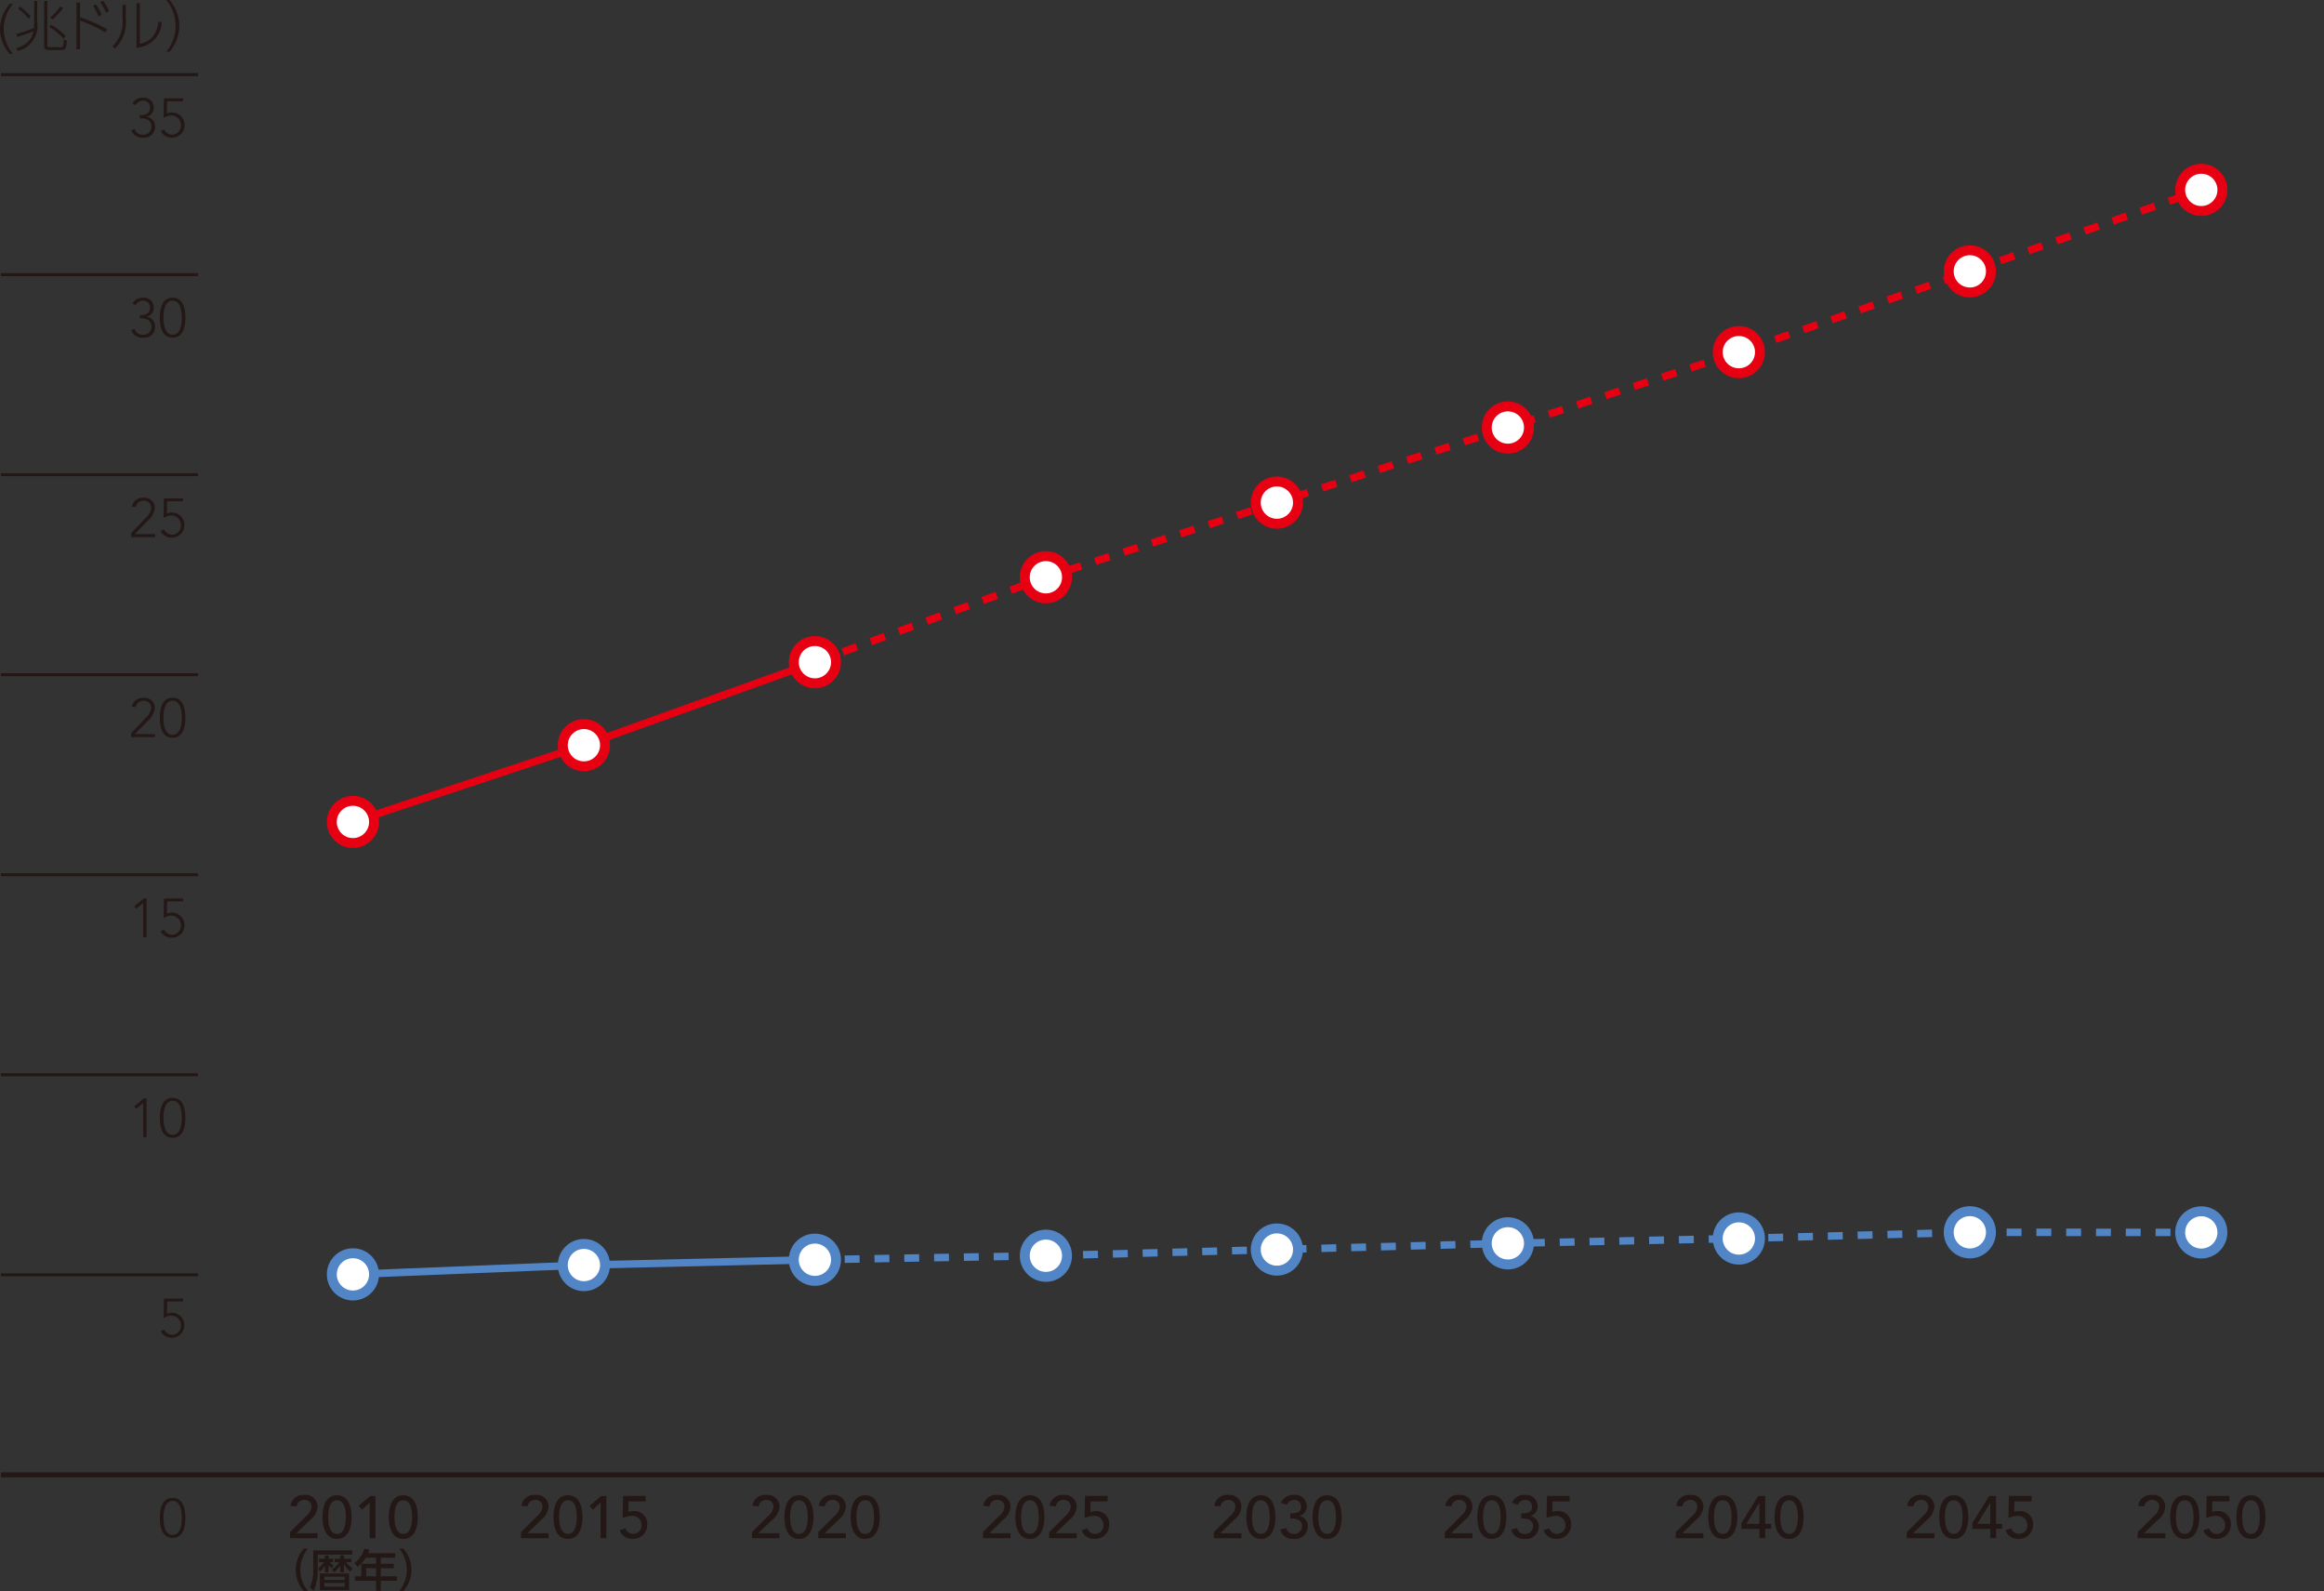 <svg xmlns="http://www.w3.org/2000/svg" viewBox="0 0 233.954 160.122"><rect x="0" y="0" width="233.954" height="160.122" fill="#333333" stroke="none"/><defs><style>.cls-1{fill:#231815}.cls-2{fill:none;stroke:#231815}.cls-2,.cls-6,.cls-9{stroke-miterlimit:10}.cls-2{stroke-width:.3px}.cls-6,.cls-9{stroke:#e60012;fill:#fff}.cls-9{stroke:#5185c5}</style></defs><g id="レイヤー_2" data-name="レイヤー 2"><g id="レイヤー_4" data-name="レイヤー 4"><path class="cls-1" d="M1.885.544A3.963 3.963 0 0 0 .956 3.06a3.957 3.957 0 0 0 .929 2.516h-.32A3.868 3.868 0 0 1 .582 3.06 3.882 3.882 0 0 1 1.565.544ZM4.019.242h.312v2.175a2.571 2.571 0 0 1-1.944 2.856l-.181-.268C3.573 4.57 3.8 3.89 3.941 3.291a17.005 17.005 0 0 1-1.609.576l-.1-.3a19.266 19.266 0 0 0 1.758-.588 4.217 4.217 0 0 0 .028-.554Zm-.555 1.785A6.767 6.767 0 0 0 2.4 1.022l.185-.209a5.274 5.274 0 0 1 1.093.978ZM5.342.242V4.7c0 .132.022.2.263.2H6.7c.22 0 .259-.005.3-.757l.313.1c-.043.823-.159.939-.593.939H5.54c-.3 0-.511-.022-.511-.417V.242Zm1.621 3.779a6.42 6.42 0 0 0-1.417-1.159l.186-.225a6.179 6.179 0 0 1 1.451 1.148Zm-1.329-2.1A6.636 6.636 0 0 0 6.655.791l.281.171a9.109 9.109 0 0 1-1.061 1.153ZM11.2 3.423a13.8 13.8 0 0 0-2.559-1.2v2.886h-.36V.412h.358v1.473a15.325 15.325 0 0 1 2.729 1.2ZM10.226.571a5.493 5.493 0 0 1 .582 1.05l-.3.187A5.3 5.3 0 0 0 9.951.742Zm.73-.351a4.981 4.981 0 0 1 .6 1.039l-.291.191a5.171 5.171 0 0 0-.583-1.059ZM13.248 2.021a3.758 3.758 0 0 1-1.094 3.017l-.235-.238a3.409 3.409 0 0 0 1-2.758V.632h.324Zm1.411 2.528c1.391-.264 1.726-1.247 1.9-2.258l.307.126a2.682 2.682 0 0 1-2.542 2.533V.468h.335ZM17.331 5.356a4.176 4.176 0 0 0 .928-2.6 4.157 4.157 0 0 0-.928-2.6h.318a4.1 4.1 0 0 1 .989 2.605 4.068 4.068 0 0 1-.989 2.6ZM29.782 154.339l1.7-1.691a1.286 1.286 0 0 0 .468-.869.68.68 0 0 0-.732-.678.749.749 0 0 0-.774.653l-.623-.053a1.276 1.276 0 0 1 1.4-1.1 1.188 1.188 0 0 1 1.336 1.175 1.888 1.888 0 0 1-.737 1.326l-1.4 1.349h2.134v.5h-2.772ZM34.509 150.633c1.206 0 1.464 1.265 1.464 2.195 0 .893-.258 2.195-1.464 2.195s-1.463-1.3-1.463-2.195c0-.928.254-2.195 1.463-2.195Zm0 3.886c.8 0 .887-1.14.887-1.691 0-.588-.084-1.691-.887-1.691s-.887 1.1-.887 1.691c0 .551.083 1.691.887 1.691ZM37.8 151.365l-.779.719-.336-.4 1.181-.977h.51v4.246H37.8ZM41.181 150.633c1.206 0 1.464 1.265 1.464 2.195 0 .893-.258 2.195-1.464 2.195s-1.463-1.3-1.463-2.195c0-.928.258-2.195 1.463-2.195Zm0 3.886c.8 0 .887-1.14.887-1.691 0-.588-.084-1.691-.887-1.691s-.887 1.1-.887 1.691c0 .551.083 1.691.887 1.691ZM31.159 160.27a3.227 3.227 0 0 1 0-4.267h.427a3.341 3.341 0 0 0 0 4.267ZM36.037 156.183v.414h-3.471v1.562a5.117 5.117 0 0 1-.382 2.066l-.419-.306a4.057 4.057 0 0 0 .351-1.787v-1.949Zm-2.075 1.8a1.961 1.961 0 0 1-.307-.338v.734h-.364v-.684a2.5 2.5 0 0 1-.5.621l-.176-.324a2.306 2.306 0 0 0 .572-.63h-.491v-.347h.6v-.319h.364v.319h.45v.347h-.319a1.443 1.443 0 0 0 .36.338Zm1.765 2.192h-2.94V158.5h2.94Zm-.447-1.35h-2.052v.333h2.052Zm0 .639h-2.052v.365h2.052Zm.554-1.152a2.39 2.39 0 0 1-.625-.734v.8h-.379v-.7a2.13 2.13 0 0 1-.616.7l-.226-.27a2.641 2.641 0 0 0 .739-.747h-.459v-.347h.562v-.319h.379v.319h.742v.347h-.517a2.382 2.382 0 0 0 .639.621ZM40.366 156.462v.455h-1.45v.612h1.306v.441h-1.306v.815h1.625v.455h-1.625v1.012h-.473v-1.012h-2.129v-.455h.64v-1.256h1.489v-.612H37.4a3.531 3.531 0 0 1-.819.922l-.319-.4a2.7 2.7 0 0 0 1-1.44l.513.126a3.087 3.087 0 0 1-.13.337Zm-1.923 1.508h-1.007v.815h1.007ZM40.765 160.27a3.341 3.341 0 0 0 0-4.267h.427a3.227 3.227 0 0 1 0 4.267ZM53.032 154.339l1.7-1.691a1.286 1.286 0 0 0 .468-.869.68.68 0 0 0-.732-.678.749.749 0 0 0-.774.653l-.623-.053a1.276 1.276 0 0 1 1.4-1.1 1.188 1.188 0 0 1 1.336 1.175 1.888 1.888 0 0 1-.737 1.326l-1.4 1.349h2.134v.5h-2.772ZM57.759 150.633c1.206 0 1.464 1.265 1.464 2.195 0 .893-.258 2.195-1.464 2.195s-1.463-1.3-1.463-2.195c.004-.928.258-2.195 1.463-2.195Zm0 3.886c.8 0 .887-1.14.887-1.691 0-.588-.084-1.691-.887-1.691s-.887 1.1-.887 1.691c0 .551.083 1.691.887 1.691ZM61.047 151.365l-.779.719-.336-.4 1.181-.977h.51v4.246h-.576ZM65.588 151.245h-1.721l-.017 1.061a1.98 1.98 0 0 1 .569-.09 1.292 1.292 0 0 1 1.319 1.4 1.405 1.405 0 0 1-1.493 1.4 1.305 1.305 0 0 1-1.277-.857l.582-.2a.765.765 0 0 0 .785.552.814.814 0 0 0 .827-.87.9.9 0 0 0-1.025-.929 2.235 2.235 0 0 0-.875.222l.048-2.237h2.278ZM76.283 154.339l1.7-1.691a1.286 1.286 0 0 0 .468-.869.68.68 0 0 0-.732-.678.749.749 0 0 0-.774.653l-.623-.053a1.275 1.275 0 0 1 1.4-1.1 1.188 1.188 0 0 1 1.336 1.175 1.888 1.888 0 0 1-.737 1.326l-1.4 1.349h2.134v.5h-2.772ZM81.01 150.633c1.206 0 1.464 1.265 1.464 2.195 0 .893-.258 2.195-1.464 2.195s-1.463-1.3-1.463-2.195c0-.928.258-2.195 1.463-2.195Zm0 3.886c.8 0 .887-1.14.887-1.691 0-.588-.084-1.691-.887-1.691s-.887 1.1-.887 1.691c0 .551.083 1.691.887 1.691ZM82.955 154.339l1.7-1.691a1.286 1.286 0 0 0 .468-.869.68.68 0 0 0-.732-.678.747.747 0 0 0-.774.653L83 151.7a1.275 1.275 0 0 1 1.4-1.1 1.189 1.189 0 0 1 1.337 1.175A1.888 1.888 0 0 1 85 153.1l-1.4 1.349h2.134v.5h-2.779ZM87.682 150.633c1.206 0 1.464 1.265 1.464 2.195 0 .893-.258 2.195-1.464 2.195s-1.463-1.3-1.463-2.195c0-.928.258-2.195 1.463-2.195Zm0 3.886c.8 0 .887-1.14.887-1.691 0-.588-.084-1.691-.887-1.691s-.887 1.1-.887 1.691c.005.551.083 1.691.887 1.691ZM99.534 154.339l1.7-1.691a1.286 1.286 0 0 0 .468-.869.68.68 0 0 0-.732-.678.748.748 0 0 0-.774.653l-.623-.053a1.275 1.275 0 0 1 1.4-1.1 1.189 1.189 0 0 1 1.337 1.175 1.888 1.888 0 0 1-.737 1.326l-1.4 1.349h2.134v.5h-2.773ZM104.261 150.633c1.206 0 1.464 1.265 1.464 2.195 0 .893-.258 2.195-1.464 2.195s-1.463-1.3-1.463-2.195c.002-.928.258-2.195 1.463-2.195Zm0 3.886c.8 0 .887-1.14.887-1.691 0-.588-.084-1.691-.887-1.691s-.887 1.1-.887 1.691c0 .551.083 1.691.887 1.691ZM106.206 154.339l1.7-1.691a1.286 1.286 0 0 0 .468-.869.68.68 0 0 0-.732-.678.747.747 0 0 0-.774.653l-.623-.053a1.275 1.275 0 0 1 1.4-1.1 1.189 1.189 0 0 1 1.337 1.175 1.888 1.888 0 0 1-.737 1.326l-1.4 1.349h2.134v.5h-2.782ZM112.09 151.245h-1.721l-.017 1.061a1.98 1.98 0 0 1 .569-.09 1.292 1.292 0 0 1 1.319 1.4 1.405 1.405 0 0 1-1.493 1.4 1.305 1.305 0 0 1-1.277-.857l.582-.2a.765.765 0 0 0 .785.552.814.814 0 0 0 .827-.87.9.9 0 0 0-1.025-.929 2.235 2.235 0 0 0-.875.222l.048-2.237h2.278ZM122.784 154.339l1.7-1.691a1.283 1.283 0 0 0 .468-.869.68.68 0 0 0-.731-.678.747.747 0 0 0-.774.653l-.624-.053a1.276 1.276 0 0 1 1.4-1.1 1.189 1.189 0 0 1 1.337 1.175 1.888 1.888 0 0 1-.737 1.326l-1.4 1.349h2.134v.5h-2.782ZM127.512 150.633c1.205 0 1.463 1.265 1.463 2.195 0 .893-.258 2.195-1.463 2.195s-1.463-1.3-1.463-2.195c0-.928.258-2.195 1.463-2.195Zm0 3.886c.8 0 .887-1.14.887-1.691 0-.588-.084-1.691-.887-1.691s-.888 1.1-.888 1.691c0 .551.084 1.691.888 1.691ZM130.062 153.914a.73.73 0 0 0 .78.605.781.781 0 0 0 .821-.768c0-.708-.653-.792-1.193-.792v-.5c.876 0 1.085-.247 1.085-.666a.654.654 0 0 0-.713-.69.776.776 0 0 0-.708.491l-.588-.2a1.312 1.312 0 0 1 1.283-.8 1.161 1.161 0 0 1 1.3 1.157 1 1 0 0 1-.726.96v.012a1.02 1.02 0 0 1 .833 1.067 1.265 1.265 0 0 1-1.415 1.23 1.3 1.3 0 0 1-1.367-.924ZM134.184 150.633c1.205 0 1.462 1.265 1.462 2.195 0 .893-.257 2.195-1.462 2.195s-1.463-1.3-1.463-2.195c0-.928.258-2.195 1.463-2.195Zm0 3.886c.8 0 .887-1.14.887-1.691 0-.588-.084-1.691-.887-1.691s-.888 1.1-.888 1.691c.004.551.084 1.691.888 1.691ZM146.035 154.339l1.7-1.691a1.283 1.283 0 0 0 .468-.869.68.68 0 0 0-.731-.678.747.747 0 0 0-.774.653l-.624-.053a1.276 1.276 0 0 1 1.4-1.1 1.189 1.189 0 0 1 1.337 1.175 1.888 1.888 0 0 1-.737 1.326l-1.4 1.349h2.134v.5h-2.782ZM150.763 150.633c1.2 0 1.463 1.265 1.463 2.195 0 .893-.258 2.195-1.463 2.195s-1.463-1.3-1.463-2.195c0-.928.258-2.195 1.463-2.195Zm0 3.886c.8 0 .887-1.14.887-1.691 0-.588-.084-1.691-.887-1.691s-.888 1.1-.888 1.691c0 .551.084 1.691.888 1.691ZM153.312 153.914a.731.731 0 0 0 .781.605.781.781 0 0 0 .821-.768c0-.708-.653-.792-1.193-.792v-.5c.876 0 1.085-.247 1.085-.666a.654.654 0 0 0-.713-.69.776.776 0 0 0-.708.491l-.588-.2a1.312 1.312 0 0 1 1.283-.8 1.161 1.161 0 0 1 1.3 1.157 1 1 0 0 1-.726.96v.012a1.02 1.02 0 0 1 .833 1.067 1.265 1.265 0 0 1-1.415 1.23 1.3 1.3 0 0 1-1.367-.924ZM158.592 151.245h-1.721l-.018 1.061a1.982 1.982 0 0 1 .57-.09 1.293 1.293 0 0 1 1.319 1.4 1.405 1.405 0 0 1-1.494 1.4 1.3 1.3 0 0 1-1.276-.857l.581-.2a.767.767 0 0 0 .786.552.815.815 0 0 0 .827-.87.9.9 0 0 0-1.025-.929 2.239 2.239 0 0 0-.876.222l.048-2.237h2.279ZM169.286 154.339l1.7-1.691a1.283 1.283 0 0 0 .468-.869.68.68 0 0 0-.731-.678.747.747 0 0 0-.774.653l-.624-.053a1.276 1.276 0 0 1 1.4-1.1 1.189 1.189 0 0 1 1.337 1.175 1.888 1.888 0 0 1-.737 1.326l-1.4 1.349h2.134v.5h-2.782ZM174.014 150.633c1.2 0 1.463 1.265 1.463 2.195 0 .893-.258 2.195-1.463 2.195s-1.463-1.3-1.463-2.195c0-.928.258-2.195 1.463-2.195Zm0 3.886c.8 0 .887-1.14.887-1.691 0-.588-.084-1.691-.887-1.691s-.888 1.1-.888 1.691c0 .551.084 1.691.888 1.691ZM177.7 154.015h-1.81v-.588l1.69-2.722h.7v2.806h.6v.5h-.6v.936h-.58Zm0-2.627h-.011l-1.3 2.123h1.311ZM180.686 150.633c1.2 0 1.462 1.265 1.462 2.195 0 .893-.257 2.195-1.462 2.195s-1.463-1.3-1.463-2.195c0-.928.257-2.195 1.463-2.195Zm0 3.886c.8 0 .887-1.14.887-1.691 0-.588-.084-1.691-.887-1.691s-.888 1.1-.888 1.691c.002.551.084 1.691.888 1.691ZM192.537 154.339l1.7-1.691a1.286 1.286 0 0 0 .468-.869.68.68 0 0 0-.732-.678.747.747 0 0 0-.774.653l-.623-.053a1.275 1.275 0 0 1 1.4-1.1 1.189 1.189 0 0 1 1.337 1.175 1.888 1.888 0 0 1-.737 1.326l-1.4 1.349h2.134v.5h-2.782ZM197.264 150.633c1.206 0 1.464 1.265 1.464 2.195 0 .893-.258 2.195-1.464 2.195s-1.463-1.3-1.463-2.195c-.001-.928.258-2.195 1.463-2.195Zm0 3.886c.8 0 .887-1.14.887-1.691 0-.588-.084-1.691-.887-1.691s-.887 1.1-.887 1.691c0 .551.083 1.691.887 1.691ZM200.947 154.015h-1.81v-.588l1.691-2.722h.695v2.806h.6v.5h-.6v.936h-.576Zm0-2.627h-.011l-1.3 2.123h1.306ZM205.093 151.245h-1.721l-.018 1.061a1.993 1.993 0 0 1 .57-.09 1.292 1.292 0 0 1 1.319 1.4 1.405 1.405 0 0 1-1.493 1.4 1.305 1.305 0 0 1-1.277-.857l.582-.2a.765.765 0 0 0 .785.552.814.814 0 0 0 .827-.87.9.9 0 0 0-1.025-.929 2.235 2.235 0 0 0-.875.222l.047-2.237h2.279ZM215.787 154.339l1.7-1.691a1.283 1.283 0 0 0 .468-.869.68.68 0 0 0-.731-.678.747.747 0 0 0-.774.653l-.624-.053a1.276 1.276 0 0 1 1.4-1.1 1.189 1.189 0 0 1 1.337 1.175 1.888 1.888 0 0 1-.737 1.326l-1.4 1.349h2.134v.5h-2.782ZM220.515 150.633c1.205 0 1.463 1.265 1.463 2.195 0 .893-.258 2.195-1.463 2.195s-1.463-1.3-1.463-2.195c0-.928.258-2.195 1.463-2.195Zm0 3.886c.8 0 .887-1.14.887-1.691 0-.588-.084-1.691-.887-1.691s-.888 1.1-.888 1.691c0 .551.084 1.691.888 1.691ZM225.008 151.245h-1.721l-.018 1.061a1.982 1.982 0 0 1 .57-.09 1.293 1.293 0 0 1 1.319 1.4 1.405 1.405 0 0 1-1.494 1.4 1.3 1.3 0 0 1-1.276-.857l.581-.2a.767.767 0 0 0 .786.552.815.815 0 0 0 .827-.87.9.9 0 0 0-1.025-.929 2.239 2.239 0 0 0-.876.222l.048-2.237h2.279ZM227.187 150.633c1.2 0 1.462 1.265 1.462 2.195 0 .893-.257 2.195-1.462 2.195s-1.463-1.3-1.463-2.195c0-.928.257-2.195 1.463-2.195Zm0 3.886c.8 0 .887-1.14.887-1.691 0-.588-.084-1.691-.887-1.691s-.888 1.1-.888 1.691c.001.551.084 1.691.888 1.691Z" transform="translate(-.582 -.148)"/><path class="cls-2" d="M.096 128.297h19.842"/><path class="cls-1" d="M19.009 131.127h-1.6l-.016 1.237a1.252 1.252 0 0 1 .565-.11 1.268 1.268 0 1 1-1.2 1.873l.341-.17a.947.947 0 0 0 .823.533.915.915 0 0 0 .879-.929.984.984 0 0 0-.978-1.011 1.36 1.36 0 0 0-.768.264l.032-1.983h1.923Z" transform="translate(-.582 -.148)"/><path class="cls-2" d="M.096 67.904h19.842"/><path class="cls-1" d="m13.786 73.942 1.462-1.542a1.531 1.531 0 0 0 .555-1 .712.712 0 0 0-.775-.725.775.775 0 0 0-.78.637l-.385-.038a1.1 1.1 0 0 1 1.182-.895 1.026 1.026 0 0 1 1.12.994 2.065 2.065 0 0 1-.8 1.417l-1.216 1.24h2.043v.3h-2.406ZM17.959 70.372c1.094 0 1.286 1.164 1.286 2.01s-.192 2.011-1.286 2.011-1.285-1.165-1.285-2.011.192-2.01 1.285-2.01Zm0 3.724c.824 0 .923-1.11.923-1.714s-.1-1.714-.923-1.714-.923 1.11-.923 1.714.1 1.718.923 1.718Z" transform="translate(-.582 -.148)"/><path class="cls-2" d="M.096 47.772h19.842"/><path class="cls-1" d="m13.786 53.811 1.462-1.544a1.531 1.531 0 0 0 .555-1.005.712.712 0 0 0-.775-.725.775.775 0 0 0-.78.637l-.385-.038a1.1 1.1 0 0 1 1.182-.9 1.026 1.026 0 0 1 1.12.994 2.065 2.065 0 0 1-.8 1.418L14.149 53.9h2.043v.3h-2.406ZM19.009 50.6H17.4l-.016 1.236a1.256 1.256 0 0 1 .566-.11 1.267 1.267 0 0 1-.033 2.532 1.223 1.223 0 0 1-1.165-.659l.341-.17a.95.95 0 0 0 .824.533.915.915 0 0 0 .879-.929.984.984 0 0 0-.978-1.011 1.363 1.363 0 0 0-.769.264l.033-1.983h1.923Z" transform="translate(-.582 -.148)"/><path class="cls-2" d="M.096 27.641h19.842"/><path class="cls-1" d="M14.144 33.251a.793.793 0 0 0 .818.582.8.8 0 0 0 .868-.846c0-.576-.533-.8-1.027-.8h-.143v-.329h.165c.417 0 .867-.2.867-.736a.684.684 0 0 0-.719-.714.825.825 0 0 0-.736.455l-.313-.175a1.119 1.119 0 0 1 1.049-.577.977.977 0 0 1 1.083 1 .9.9 0 0 1-.693.9v.012a.992.992 0 0 1 .829.994 1.083 1.083 0 0 1-1.2 1.115 1.165 1.165 0 0 1-1.2-.764ZM17.959 30.109c1.094 0 1.286 1.164 1.286 2.011s-.192 2.01-1.286 2.01-1.285-1.165-1.285-2.01.192-2.011 1.285-2.011Zm0 3.724c.824 0 .923-1.109.923-1.713s-.1-1.714-.923-1.714-.923 1.109-.923 1.714.1 1.713.923 1.713Z" transform="translate(-.582 -.148)"/><path class="cls-2" d="M.096 108.166h19.842"/><path class="cls-1" d="M15 111.162h-.006l-.7.576-.2-.252.962-.786h.279v3.889H15ZM17.959 110.634c1.094 0 1.286 1.165 1.286 2.011s-.192 2.01-1.286 2.01-1.285-1.164-1.285-2.01.192-2.011 1.285-2.011Zm0 3.725c.824 0 .923-1.11.923-1.714s-.1-1.714-.923-1.714-.923 1.11-.923 1.714.1 1.714.923 1.714Z" transform="translate(-.582 -.148)"/><path class="cls-2" d="M.096 7.51h19.842"/><path class="cls-1" d="M14.144 13.12a.794.794 0 0 0 .818.583.8.8 0 0 0 .868-.847c0-.576-.533-.8-1.027-.8h-.143v-.329h.165c.417 0 .867-.2.867-.736a.684.684 0 0 0-.719-.714.825.825 0 0 0-.736.455l-.313-.175a1.119 1.119 0 0 1 1.049-.577.977.977 0 0 1 1.083 1 .9.9 0 0 1-.693.9v.012a.993.993 0 0 1 .829.994A1.083 1.083 0 0 1 14.989 14a1.165 1.165 0 0 1-1.2-.764ZM19.009 10.34H17.4l-.016 1.237a1.256 1.256 0 0 1 .566-.11A1.267 1.267 0 0 1 17.921 14a1.223 1.223 0 0 1-1.165-.659l.341-.171a.951.951 0 0 0 .824.534.915.915 0 0 0 .879-.929.984.984 0 0 0-.978-1.011 1.363 1.363 0 0 0-.769.264l.033-1.983h1.923Z" transform="translate(-.582 -.148)"/><path class="cls-2" d="M.096 88.035h19.842"/><path class="cls-1" d="M15 91.03h-.006l-.7.577-.2-.253.962-.785h.279v3.889H15ZM19.009 90.865H17.4l-.012 1.235a1.256 1.256 0 0 1 .566-.11 1.267 1.267 0 0 1-.033 2.532 1.225 1.225 0 0 1-1.165-.659l.341-.171a.951.951 0 0 0 .824.534.915.915 0 0 0 .879-.926.984.984 0 0 0-.978-1.011 1.363 1.363 0 0 0-.769.264l.033-1.983h1.923ZM17.96 150.9c1.093 0 1.285 1.165 1.285 2.011s-.192 2.01-1.285 2.01-1.285-1.164-1.285-2.01.191-2.011 1.285-2.011Zm0 3.725c.824 0 .923-1.11.923-1.714s-.1-1.714-.923-1.714-.923 1.11-.923 1.714.099 1.71.923 1.71Z" transform="translate(-.582 -.148)"/><path style="stroke-width:.5px;stroke-miterlimit:10;stroke:#231815;fill:none" d="M.096 148.429h233.858"/><path style="stroke-width:.75px;stroke:#e60012;stroke-miterlimit:10;fill:none" d="m35.529 82.72 23.253-7.722 23.253-8.356"/><path style="stroke-dasharray:1.5 1.5;stroke-width:.75px;stroke:#e60012;stroke-miterlimit:10;fill:none" d="m82.035 66.642 23.253-8.546 23.254-7.513 23.253-7.557 23.253-7.586 23.253-8.131 23.3-8.199"/><circle class="cls-6" cx="35.529" cy="82.72" r="2.126"/><circle class="cls-6" cx="58.782" cy="74.998" r="2.126"/><circle class="cls-6" cx="82.035" cy="66.642" r="2.126"/><circle class="cls-6" cx="105.288" cy="58.096" r="2.126"/><circle class="cls-6" cx="128.542" cy="50.583" r="2.126"/><circle class="cls-6" cx="151.795" cy="43.026" r="2.126"/><circle class="cls-6" cx="175.048" cy="35.44" r="2.126"/><circle class="cls-6" cx="198.301" cy="27.309" r="2.126"/><circle class="cls-6" cx="221.601" cy="19.11" r="2.126"/><path style="stroke:#5185c5;stroke-width:.75px;stroke-miterlimit:10;fill:none" d="m35.529 128.253 23.253-.938 23.253-.536"/><path style="stroke:#5185c5;stroke-dasharray:1.5 1.5;stroke-width:.75px;stroke-miterlimit:10;fill:none" d="m82.035 126.779 23.253-.402 23.254-.624 23.253-.624 23.253-.487 23.253-.624 23.3.012"/><circle class="cls-9" cx="35.529" cy="128.253" r="2.126"/><circle class="cls-9" cx="58.782" cy="127.315" r="2.126"/><circle class="cls-9" cx="82.035" cy="126.779" r="2.126"/><circle class="cls-9" cx="105.288" cy="126.377" r="2.126"/><circle class="cls-9" cx="128.542" cy="125.753" r="2.126"/><circle class="cls-9" cx="151.795" cy="125.129" r="2.126"/><circle class="cls-9" cx="175.048" cy="124.642" r="2.126"/><circle class="cls-9" cx="198.301" cy="124.018" r="2.126"/><circle class="cls-9" cx="221.601" cy="124.03" r="2.126"/></g></g></svg>